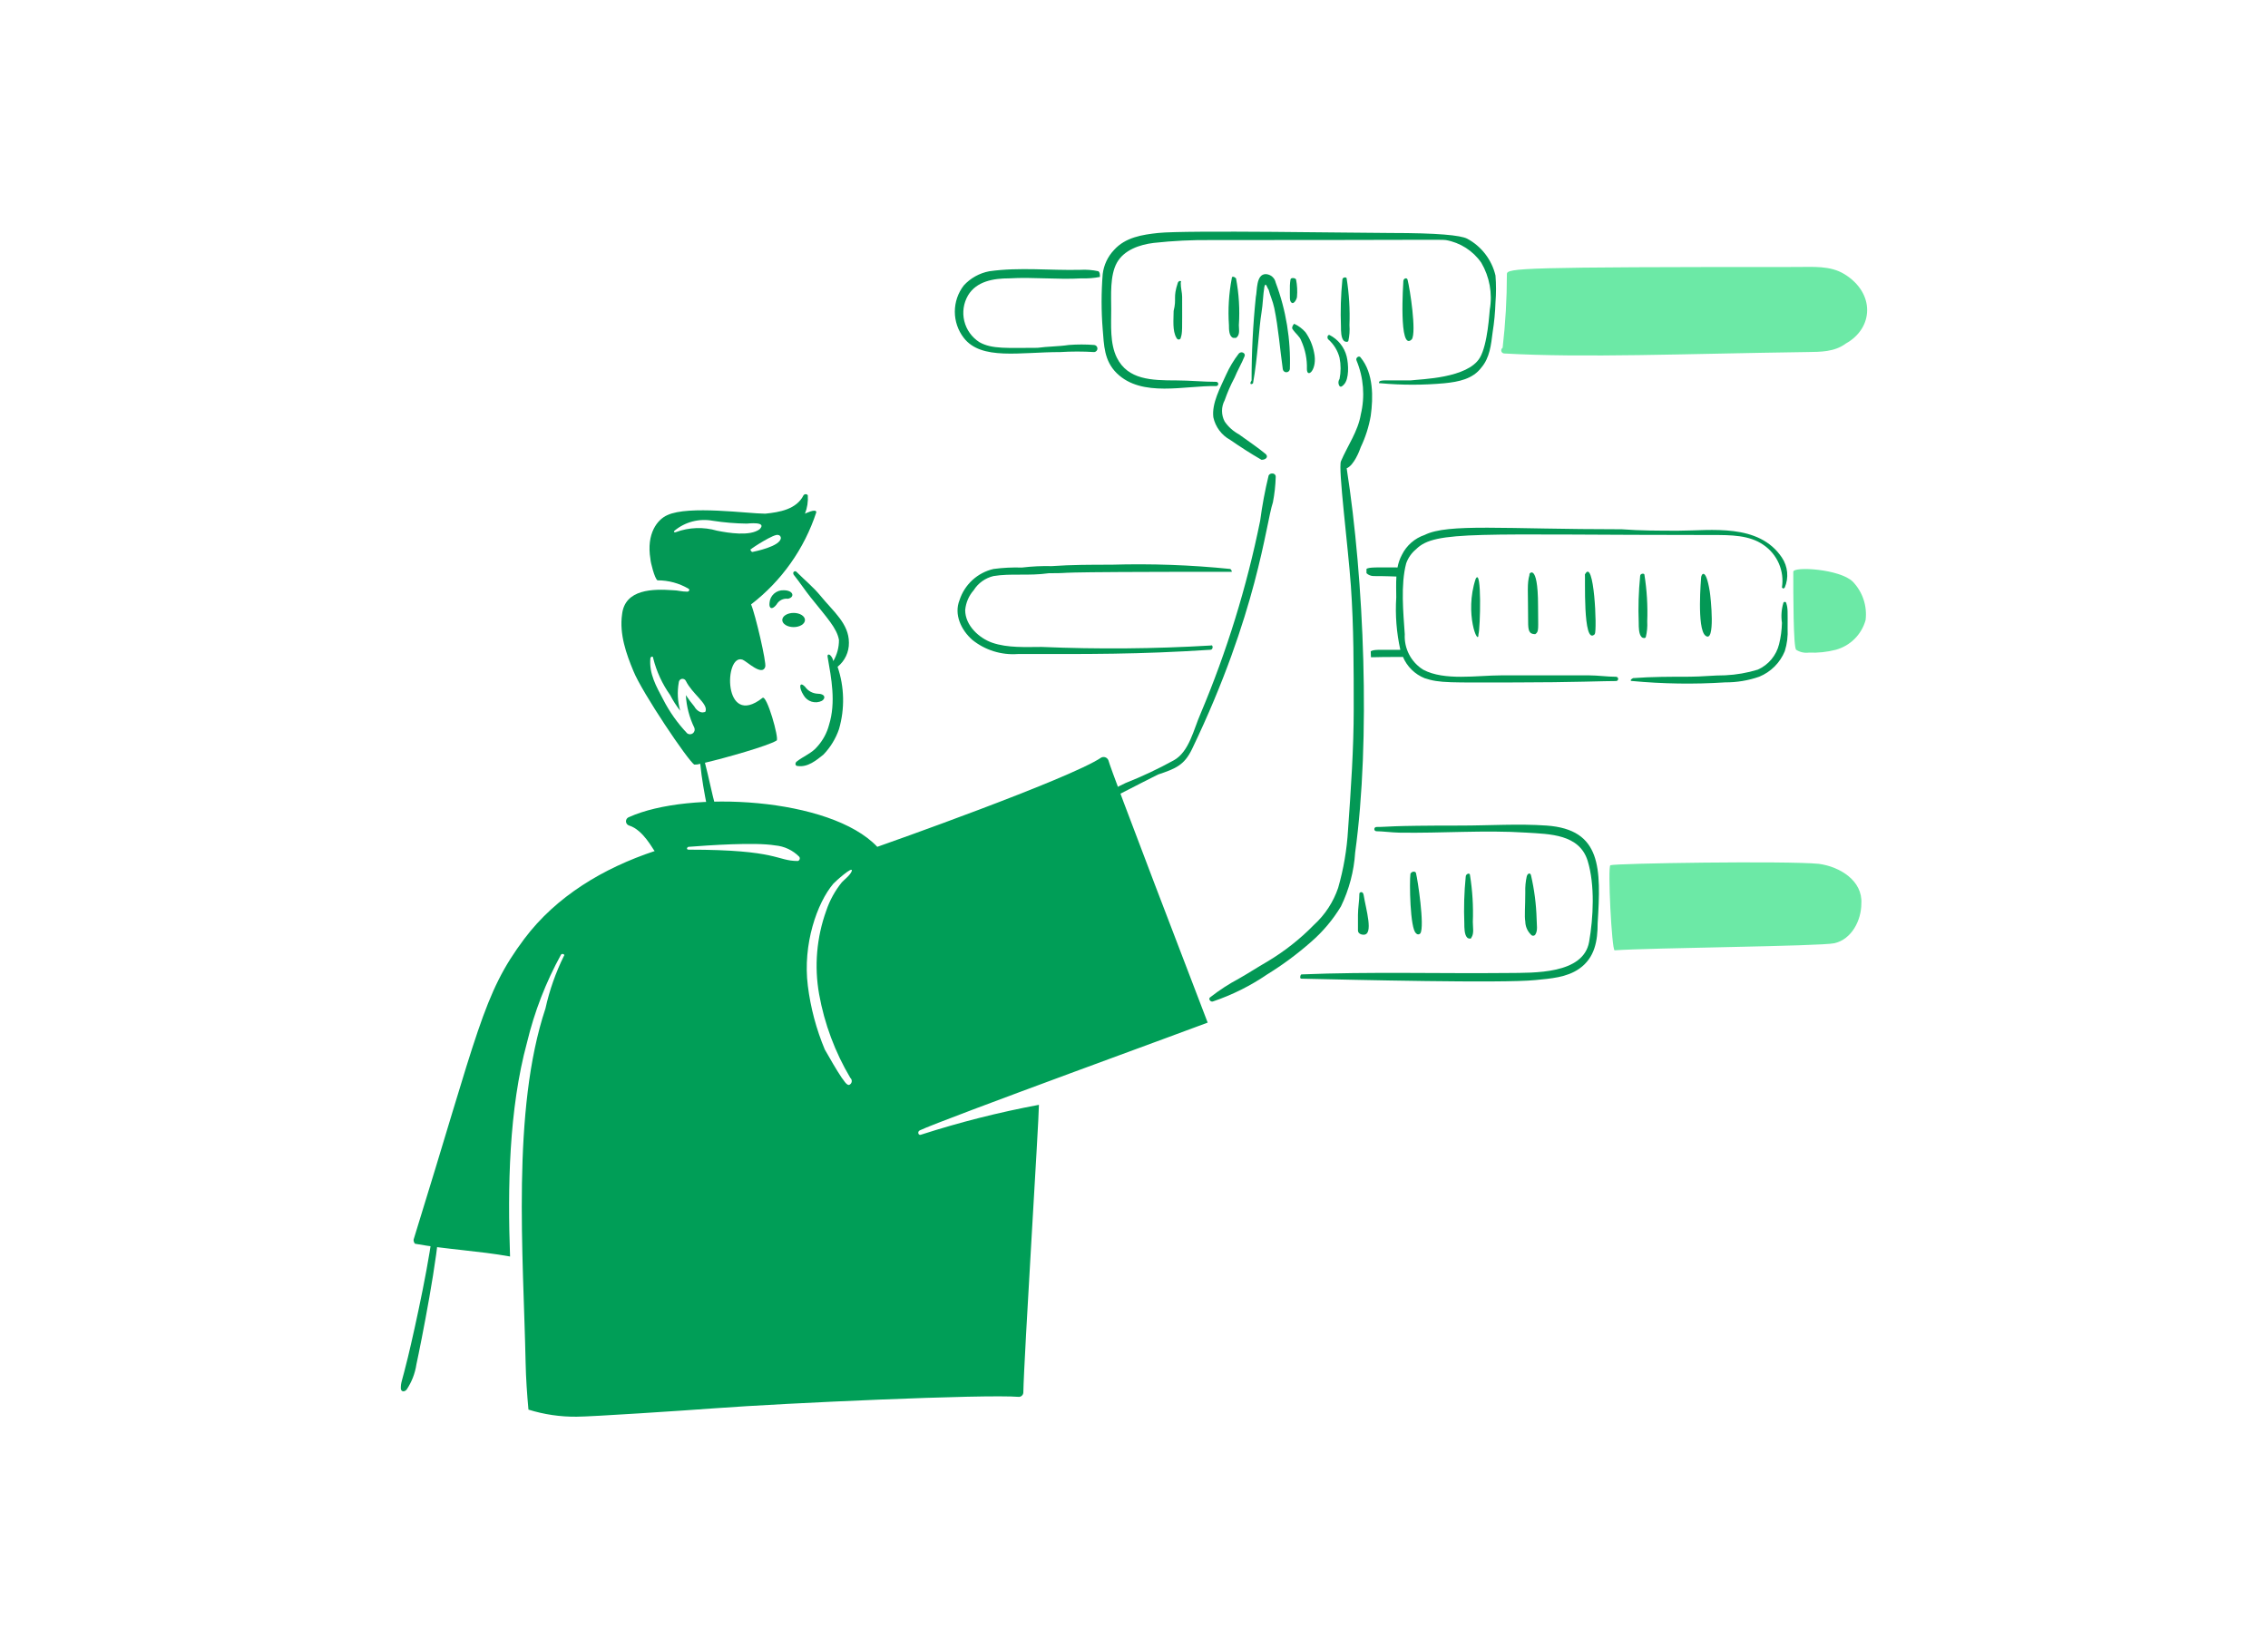 <svg xmlns="http://www.w3.org/2000/svg" width="432" height="314" viewBox="0 0 432 314" fill="none"><path d="M145.222 132.977C137.661 138.92 137.9 124.416 141.442 125.686C142.246 125.98 145.183 128.92 145.763 127.036C146.016 126.22 143.873 117.04 143.063 115.152C148.875 110.682 153.205 104.564 155.486 97.596C155.486 96.786 153.326 97.866 153.326 97.866C153.768 96.751 153.952 95.551 153.866 94.355C153.819 94.292 153.757 94.241 153.687 94.206C153.617 94.171 153.539 94.153 153.461 94.153C153.382 94.153 153.305 94.171 153.235 94.206C153.164 94.241 153.103 94.292 153.056 94.355C151.705 97.056 148.465 97.588 145.763 97.866C142.529 97.866 131.178 96.249 127.127 98.137C125.236 98.947 123.075 101.647 123.893 106.516C123.893 107.057 124.703 110.298 125.242 110.567C127.332 110.559 129.386 111.118 131.184 112.184C131.454 112.453 131.184 112.724 130.915 112.724C129.834 112.724 129.023 112.453 128.213 112.453C124.432 112.184 119.03 112.184 118.49 117.045C117.949 120.826 119.3 124.609 120.651 127.85C122.268 131.9 131.184 145.136 132.264 145.675C132.643 145.683 133.02 145.63 133.381 145.519C133.662 148.362 134.178 151.193 134.696 153.778C134.965 155.395 136.586 155.668 136.313 153.778C135.544 150.958 135.018 148.139 134.274 145.319C138.121 144.42 146.272 142.118 147.927 141.084C148.465 140.811 146.028 132.167 145.222 132.977ZM148.195 101.918C148.334 101.929 148.465 101.989 148.564 102.088C148.663 102.187 148.723 102.318 148.734 102.457C148.734 104.123 143.539 105.103 143.332 105.159C143.063 105.159 142.792 104.618 143.063 104.618C143.363 104.317 147.454 101.671 148.195 101.918ZM134.415 135.409C134.416 135.444 134.409 135.48 134.396 135.513C134.383 135.546 134.363 135.576 134.337 135.602C134.312 135.627 134.282 135.647 134.249 135.66C134.216 135.673 134.18 135.68 134.144 135.679C133.334 135.95 132.527 135.138 132.254 134.599C131.675 133.909 131.136 133.187 130.637 132.438C130.758 134.595 131.308 136.707 132.254 138.65C132.329 138.83 132.343 139.03 132.295 139.219C132.246 139.408 132.138 139.576 131.986 139.698C131.833 139.82 131.646 139.889 131.451 139.895C131.256 139.901 131.064 139.843 130.905 139.73C129.069 137.802 127.522 135.619 126.312 133.248C125.016 130.788 123.612 128.386 123.882 125.416C123.882 125.145 124.422 124.875 124.422 125.416C125.053 127.937 126.15 130.319 127.656 132.438C128.194 133.488 128.833 134.483 129.564 135.409C129.063 133.652 128.971 131.804 129.293 130.006C129.3 129.848 129.36 129.695 129.463 129.575C129.566 129.454 129.707 129.371 129.863 129.34C130.019 129.309 130.181 129.331 130.322 129.403C130.464 129.475 130.578 129.593 130.644 129.737C131.867 132.197 134.772 133.997 134.415 135.409ZM128.748 101.377C128.469 101.509 128.236 101.337 128.478 101.108C129.48 100.277 130.653 99.676 131.913 99.35C133.174 99.023 134.49 98.978 135.77 99.217C137.915 99.551 140.081 99.731 142.251 99.757C142.398 99.757 146.244 99.276 144.683 100.837C142.851 102.21 138.748 101.541 136.58 101.108C134.008 100.358 131.263 100.452 128.748 101.377Z" fill="#039855"></path><path d="M159.539 127.035C160.225 126.485 160.776 125.786 161.15 124.99C161.524 124.194 161.712 123.324 161.698 122.445C161.698 118.814 158.758 116.546 156.297 113.531C154.963 111.897 153.327 110.56 151.705 108.94C151.435 108.669 150.895 108.94 151.166 109.479C152.246 110.83 153.327 112.452 154.4 113.801C157.578 117.77 159.398 119.681 159.8 121.904C159.817 123.327 159.443 124.728 158.72 125.955C158.653 125.549 158.465 125.172 158.18 124.875C157.91 124.606 157.55 124.625 157.64 125.145C158.347 129.215 159.257 133.789 157.91 138.109C157.516 139.61 156.776 140.997 155.749 142.16C154.669 143.511 153.049 144.052 151.698 145.133C151.427 145.402 151.427 145.943 151.968 145.943C153.859 146.212 155.479 144.862 156.83 143.782C158.166 142.398 159.183 140.738 159.808 138.919C160.938 135.024 160.844 130.876 159.539 127.035Z" fill="#039855"></path><path d="M204.373 155.126C208.897 153.832 211.685 152.009 220.579 147.563C223.974 146.431 225.59 145.759 227.06 142.701C239.52 116.772 241.09 99.804 242.46 95.701C242.771 94.102 242.951 92.479 242.996 90.85C242.996 90.039 241.916 90.039 241.645 90.579C240.951 93.43 240.412 96.315 240.028 99.223C237.478 111.814 233.678 124.119 228.684 135.955C227.361 138.94 226.523 143.247 223.553 144.868C220.586 146.501 217.519 147.945 214.369 149.19C211.099 150.75 207.887 152.7 204.373 154.322C203.562 154.585 203.832 155.126 204.373 155.126Z" fill="#039855"></path><path d="M241.105 86.522C239.488 85.171 237.848 84.113 235.973 82.742C234.892 82.158 233.966 81.324 233.272 80.31C232.939 79.687 232.764 78.991 232.764 78.284C232.764 77.578 232.939 76.882 233.272 76.259C233.788 74.771 234.42 73.326 235.162 71.937C235.703 70.588 236.513 69.237 237.054 67.886C237.323 67.346 236.513 66.805 235.973 67.346C235.007 68.596 234.191 69.956 233.542 71.397C232.462 73.827 230.784 76.806 231.111 79.5C231.308 80.41 231.699 81.268 232.257 82.014C232.815 82.759 233.527 83.376 234.345 83.822C236.256 85.145 238.396 86.522 240.286 87.603C241.105 87.603 241.645 87.062 241.105 86.522Z" fill="#039855"></path><path d="M238.674 73.017C239.563 68.127 239.783 62.589 240.291 59.513C240.562 57.895 240.562 56.279 240.832 54.651C241.103 53.571 241.372 54.922 241.642 55.192C241.913 56.273 242.443 57.355 242.723 58.703C243.508 62.489 243.803 66.536 244.34 70.316C244.357 70.483 244.436 70.637 244.56 70.749C244.685 70.862 244.847 70.924 245.015 70.924C245.183 70.924 245.345 70.862 245.47 70.749C245.594 70.637 245.673 70.483 245.69 70.316C245.88 64.7 244.963 59.101 242.99 53.84C242.9 53.398 242.665 52.999 242.323 52.706C241.98 52.413 241.55 52.243 241.1 52.223C239.209 52.223 239.483 55.457 239.209 56.543C238.662 61.837 238.391 67.157 238.398 72.479C237.864 73.288 238.404 73.288 238.674 73.017Z" fill="#039855"></path><path d="M252.989 64.644C254.048 65.57 254.801 66.794 255.15 68.156C255.421 69.493 255.421 70.871 255.15 72.207C255.015 72.407 254.943 72.642 254.943 72.883C254.943 73.124 255.015 73.359 255.15 73.558C255.421 73.827 255.69 73.558 255.96 73.288C257.019 72.23 256.872 69.373 256.501 67.886C256.279 67.019 255.876 66.209 255.317 65.511C254.758 64.812 254.057 64.241 253.26 63.834C252.875 63.698 252.719 64.375 252.989 64.644Z" fill="#039855"></path><path d="M259.201 85.171C260.099 83.286 260.735 81.287 261.092 79.23C261.583 75.712 261.633 71.127 259.201 68.156C258.931 67.615 258.121 68.156 258.392 68.696C259.738 71.945 260.022 75.538 259.201 78.959C258.661 82.193 256.702 84.871 255.421 87.873C254.849 89.211 256.78 104.077 257.311 111.64C257.861 119.472 257.851 127.306 257.851 135.138C257.851 142.701 257.32 150.264 256.77 158.097C256.555 161.847 255.921 165.561 254.88 169.17C253.967 171.861 252.387 174.277 250.289 176.192C247.636 178.911 244.639 181.271 241.375 183.214C239.49 184.304 237.864 185.375 235.974 186.448C234.075 187.46 232.267 188.635 230.572 189.96C230.031 190.229 230.572 191.041 231.111 190.77C234.749 189.532 238.202 187.806 241.375 185.639C244.34 183.81 247.143 181.732 249.754 179.426C251.986 177.487 253.901 175.208 255.427 172.675C256.982 169.46 257.899 165.975 258.127 162.411C261.08 140.996 259.842 110.57 256.51 89.215C257.851 88.683 258.931 85.981 259.201 85.171Z" fill="#039855"></path><path d="M82.562 232.912C82.18 238.645 79.06 252.965 77.701 258.57C76.486 263.575 76.35 263.281 76.35 264.513C76.35 265.052 76.889 265.323 77.43 264.782C78.416 263.324 79.062 261.662 79.32 259.921C80.107 256.34 83.642 238.559 83.642 232.912C83.372 232.101 82.562 232.101 82.562 232.912Z" fill="#039855"></path><path d="M246.237 62.754C246.777 63.564 247.586 64.105 247.854 64.915C248.625 66.609 248.994 68.457 248.934 70.317C248.934 72.194 251.047 70.464 250.285 67.083C250.014 65.724 249.463 64.437 248.668 63.302C248.07 62.617 247.333 62.066 246.508 61.685C246.237 61.944 245.967 62.479 246.237 62.754Z" fill="#039855"></path><path d="M175.473 216.166C174.932 216.436 174.659 215.619 175.203 215.356C179.229 213.41 229.491 195.099 230.034 194.829C227.874 189.156 211.668 147.023 211.128 144.862C211.08 144.734 211.005 144.618 210.909 144.52C210.813 144.422 210.698 144.346 210.571 144.295C210.444 144.244 210.308 144.22 210.171 144.225C210.035 144.229 209.9 144.262 209.777 144.321C203.835 148.373 167.913 161.067 167.103 161.338C158.187 151.884 131.181 150.532 119.834 155.665C119.66 155.717 119.507 155.824 119.398 155.97C119.29 156.115 119.231 156.292 119.231 156.474C119.231 156.655 119.29 156.832 119.398 156.978C119.507 157.123 119.66 157.23 119.834 157.282C122.515 158.111 124.332 161.779 124.696 162.143C114.972 165.377 105.973 170.721 99.853 178.888C91.971 189.402 91.18 196.196 78.787 236.148C78.769 236.294 78.783 236.443 78.83 236.584C78.876 236.724 78.954 236.852 79.056 236.959C84.999 238.04 91.21 238.309 97.153 239.389C96.683 226.24 96.918 211.352 100.387 198.605C101.791 192.759 103.971 187.128 106.87 181.861C107.14 181.59 107.68 181.861 107.411 182.13C105.841 185.308 104.662 188.664 103.899 192.126C97.424 211.55 99.69 239.157 100.118 259.647C100.18 262.618 100.387 265.59 100.658 268.561C103.629 269.487 106.728 269.943 109.841 269.911C112.542 269.911 130.091 268.755 136.309 268.294C149.263 267.326 187.627 265.593 194.11 266.133C194.32 266.119 194.518 266.03 194.668 265.881C194.817 265.731 194.906 265.533 194.92 265.323C195.055 258.296 197.891 213.466 197.891 210.492C190.305 211.906 182.818 213.801 175.473 216.166ZM156.024 189.427C157.036 195.052 159.05 200.449 161.968 205.363C162.074 205.455 162.154 205.573 162.199 205.705C162.244 205.837 162.254 205.979 162.226 206.117C162.199 206.254 162.135 206.381 162.043 206.486C161.95 206.591 161.831 206.669 161.698 206.712C161.158 206.712 160.617 205.632 160.348 205.363C159.268 203.746 158.187 201.851 157.107 199.961C155.481 196.075 154.393 191.986 153.873 187.807C152.879 179.882 155.637 172.007 158.734 168.36C158.981 168.066 162.517 164.848 162.246 165.929C161.976 166.739 160.87 167.525 160.356 168.09C159.052 169.7 158.046 171.529 157.385 173.492C155.542 178.592 155.072 184.088 156.024 189.427ZM147.645 161.067C149.384 161.218 151.012 161.984 152.237 163.228C152.288 163.295 152.321 163.374 152.335 163.457C152.349 163.54 152.342 163.625 152.315 163.705C152.289 163.784 152.243 163.857 152.182 163.915C152.121 163.973 152.047 164.015 151.966 164.038C147.864 164.038 148.313 161.877 131.169 161.877C130.629 161.877 130.9 161.338 131.169 161.338C134.935 161.048 143.773 160.422 147.645 161.067Z" fill="#009E57"></path><path d="M264.873 44.388C258.859 44.388 225.84 43.82 220.579 44.388C217.612 44.708 214.367 45.198 212.2 47.622C211.003 48.88 210.245 50.49 210.039 52.214C209.757 55.719 209.757 59.241 210.039 62.746C210.289 65.72 210.274 68.724 212.739 71.126C217.536 75.785 225.7 73.422 231.646 73.557C231.754 73.557 231.857 73.514 231.933 73.438C232.009 73.362 232.052 73.259 232.052 73.151C232.052 73.044 232.009 72.94 231.933 72.864C231.857 72.788 231.754 72.746 231.646 72.746C229.215 72.746 226.515 72.476 224.083 72.476C219.317 72.476 214.84 72.354 212.739 68.155C211.39 65.454 211.659 61.942 211.659 58.972C211.659 56.271 211.39 52.489 212.739 50.059C214.089 47.629 217.067 46.604 219.763 46.277C223.44 45.874 227.138 45.694 230.836 45.737C271.786 45.737 274.337 45.618 275.401 45.737C276.756 45.974 278.051 46.479 279.21 47.221C280.369 47.962 281.37 48.927 282.153 50.059C283.728 52.745 284.301 55.903 283.77 58.972C283.703 59.371 283.396 65.607 281.879 68.155C279.535 72.09 270.731 72.215 268.649 72.476H263.786C263.517 72.476 262.437 72.476 262.706 73.016H262.976C267.019 73.387 271.088 73.387 275.13 73.016C277.832 72.746 280.533 72.206 282.153 70.045C283.77 68.155 284.006 65.719 284.313 63.293C284.613 61.416 284.794 59.521 284.854 57.621C284.99 55.913 284.99 54.197 284.854 52.489C284.504 51.002 283.84 49.607 282.909 48.397C281.978 47.186 280.799 46.187 279.452 45.467C278.162 44.82 273.888 44.388 264.873 44.388Z" fill="#039855"></path><path d="M310.788 129.737C316.714 130.299 322.675 130.389 328.615 130.006C330.821 130.019 333.014 129.653 335.097 128.926C336.189 128.478 337.181 127.817 338.015 126.983C338.85 126.148 339.51 125.156 339.959 124.065C340.395 122.668 340.578 121.204 340.498 119.743C340.498 116.493 340.574 115.921 340.229 114.882C340.229 114.611 339.688 114.611 339.688 114.882C339.32 116.107 339.228 117.398 339.418 118.662C339.387 120.029 339.206 121.387 338.878 122.714C338.618 123.779 338.117 124.771 337.415 125.614C336.713 126.457 335.828 127.128 334.827 127.576C332.81 128.197 330.723 128.56 328.615 128.657C326.454 128.657 324.022 128.926 321.863 128.926C318.351 128.926 314.57 128.926 311.058 129.196C310.52 129.467 310.52 129.737 310.788 129.737Z" fill="#039855"></path><path d="M247.858 186.456C257.907 186.675 286.161 187.358 292.422 186.726C295.392 186.432 298.398 186.235 300.801 184.565C303.816 182.466 304.313 179.163 304.313 175.922C304.967 165.445 305.096 158.026 294.589 157.287C289.194 156.906 283.786 157.287 278.113 157.287C263.816 157.287 264.736 157.556 262.178 157.556C262.071 157.556 261.968 157.598 261.891 157.674C261.815 157.751 261.773 157.854 261.773 157.961C261.773 158.069 261.815 158.172 261.891 158.248C261.968 158.324 262.071 158.367 262.178 158.367C263.259 158.367 265.149 158.614 266.5 158.636C274.606 158.771 282.704 158.113 290.808 158.636C295.128 158.915 300.853 158.89 302.421 164.038C303.816 168.616 303.496 174.841 302.69 179.434C301.602 185.644 292.156 185.325 287.295 185.375C274.065 185.511 261.096 185.105 247.862 185.646C247.587 185.916 247.587 186.45 247.858 186.456Z" fill="#039855"></path><path d="M346.44 164.578C340.443 163.98 307.485 164.471 306.736 164.848C306.197 165.119 307.007 181.054 307.548 181.054C314.31 180.57 346.797 180.292 349.412 179.704C352.671 178.969 354.542 175.382 354.542 172.141C354.813 167.819 350.492 165.119 346.44 164.578Z" fill="#6CE9A6"></path><path d="M234.353 108.4C226.816 107.634 219.237 107.363 211.665 107.589C207.884 107.589 204.103 107.589 200.322 107.859C198.427 107.814 196.532 107.905 194.649 108.13C192.844 108.073 191.038 108.163 189.247 108.399C187.745 108.743 186.357 109.472 185.221 110.513C184.085 111.555 183.239 112.875 182.766 114.342C181.686 117.042 183.044 120.004 185.196 121.904C187.631 123.866 190.72 124.832 193.839 124.606C207.587 124.606 216.57 124.698 230.572 123.794C231.111 123.794 231.111 122.714 230.572 122.984C219.869 123.618 209.142 123.708 198.43 123.255C195.459 123.255 191.962 123.484 188.978 122.445C186.559 121.601 183.846 119.211 183.846 116.232C183.972 114.833 184.538 113.509 185.463 112.452C186.32 111.089 187.679 110.119 189.246 109.75C192.533 109.203 195.934 109.759 199.78 109.21C206.432 109.21 194.764 108.94 234.619 108.94C234.623 108.793 234.623 108.669 234.353 108.4Z" fill="#039855"></path><path d="M351.303 52.221C348.616 50.572 345.36 50.866 342.126 50.866C289.623 50.866 287.027 51.07 287.027 52.217C287.027 56.91 286.756 61.599 286.216 66.261C286.113 66.328 286.033 66.425 285.988 66.539C285.942 66.654 285.934 66.779 285.964 66.898C285.994 67.018 286.06 67.125 286.154 67.204C286.248 67.284 286.364 67.332 286.486 67.342C301.641 68.208 320.712 67.399 344.287 67.071C346.717 67.037 349.419 67.071 351.578 65.454C356.904 62.494 357.199 55.832 351.303 52.221Z" fill="#6CE9A6"></path><path d="M352.923 110.83C350.493 108.4 341.579 107.859 341.579 108.94C341.579 113.262 341.579 123.255 342.12 123.794C342.841 124.256 343.702 124.447 344.55 124.335C346.278 124.411 348.007 124.228 349.682 123.794C351.038 123.421 352.273 122.702 353.268 121.708C354.262 120.714 354.981 119.479 355.354 118.123C355.514 116.803 355.379 115.464 354.959 114.203C354.538 112.942 353.843 111.79 352.923 110.83Z" fill="#6CE9A6"></path><path d="M339.418 106.239C335.008 99.624 325.838 101.108 319.703 101.108C316.191 101.108 312.41 101.108 308.898 100.837C286.451 100.837 275.823 99.682 271.356 101.918C270.422 102.233 269.56 102.729 268.819 103.378C268.077 104.027 267.471 104.815 267.034 105.698C266.629 106.453 266.346 107.267 266.196 108.111C262.498 108.103 260.66 108.021 260.282 108.405V109.215C260.652 109.552 261.132 109.744 261.633 109.754C264.27 109.754 265.395 109.834 265.981 109.842C265.89 111.23 265.954 112.615 265.954 113.811C265.74 117.163 266.001 120.529 266.73 123.807C262.159 123.807 261.79 123.728 261.092 124.078L261.129 125.158C261.276 125.305 260.45 125.158 267.231 125.158C267.617 126.072 268.181 126.901 268.889 127.596C269.597 128.291 270.435 128.84 271.356 129.21C274.272 130.181 276.138 130.02 288.641 130.02C299.29 130.02 306.281 129.726 307.818 129.751C307.925 129.751 308.028 129.708 308.105 129.632C308.181 129.556 308.223 129.452 308.223 129.345C308.223 129.237 308.181 129.134 308.105 129.058C308.028 128.982 307.925 128.939 307.818 128.939C306.201 128.939 304.307 128.67 302.686 128.67H285.941C281.349 128.67 275.137 129.751 271.085 127.59C269.949 126.882 269.023 125.882 268.405 124.694C267.788 123.506 267.501 122.173 267.575 120.837C267.304 116.785 266.765 111.384 267.844 107.332C268.218 106.277 268.872 105.343 269.736 104.631C273.377 100.99 281.252 101.931 326.184 101.931C329.696 101.931 333.206 101.931 335.908 103.821C337.199 104.702 338.214 105.931 338.835 107.365C339.456 108.799 339.658 110.38 339.418 111.924C339.689 112.194 339.689 112.194 339.959 111.924C340.346 111.006 340.499 110.006 340.405 109.014C340.31 108.021 339.971 107.068 339.418 106.239Z" fill="#039855"></path><path d="M281.079 110.291C278.874 116.887 281.619 123.308 281.619 120.823C281.949 119.831 282.271 107.902 281.079 110.291Z" fill="#039855"></path><path d="M291.342 109.479C290.829 111.277 291.073 112.466 291.073 118.393C291.073 120.054 291.196 120.823 292.422 120.823C293.179 120.319 292.963 119.907 292.963 115.423C292.963 106.704 291.018 109.479 291.342 109.479Z" fill="#039855"></path><path d="M303.766 120.823C304.243 120.11 303.641 105.95 301.876 109.479C302.023 109.479 301.407 123.19 303.766 120.823Z" fill="#039855"></path><path d="M312.41 109.75C312.113 112.711 312.022 115.689 312.139 118.662C312.139 119.474 312.139 120.823 312.68 121.364C312.949 121.635 313.415 121.623 313.49 121.364C313.726 120.393 313.817 119.392 313.759 118.393C313.873 115.412 313.692 112.426 313.22 109.479C313.22 109.21 312.41 109.21 312.41 109.75Z" fill="#039855"></path><path d="M324.023 110.02C324.023 110.167 323.166 119.722 324.834 121.094C326.798 122.703 325.847 113.782 325.668 112.678C324.902 107.956 324.045 109.432 324.023 110.02Z" fill="#039855"></path><path d="M224.359 53.841C223.37 56.811 224.171 56.756 223.549 59.243C223.549 60.861 223.279 63.024 224.089 64.375C224.359 64.915 224.9 64.644 224.9 64.375C225.24 63.355 225.169 62.905 225.169 56.542C225.169 55.732 224.9 54.925 224.9 53.841C225.169 53.571 224.63 53.3 224.359 53.841Z" fill="#039855"></path><path d="M234.623 53.031C234.062 55.967 233.88 58.962 234.084 61.944C234.084 62.754 234.084 64.105 234.894 64.375H235.433C236.243 63.834 235.974 62.758 235.974 61.944C236.172 58.962 235.99 55.967 235.433 53.031C235.163 52.761 234.623 52.49 234.623 53.031Z" fill="#039855"></path><path d="M255.69 53.3C255.394 56.262 255.304 59.24 255.421 62.214C255.421 63.024 255.421 64.375 255.96 64.915C256.231 65.185 256.751 65.209 256.831 64.946C257.046 63.961 257.117 62.949 257.041 61.944C257.154 58.962 256.974 55.977 256.501 53.031C256.501 52.761 255.69 52.761 255.69 53.3Z" fill="#039855"></path><path d="M267.303 53.571C267.303 53.718 266.359 67.209 268.92 64.644C269.825 63.289 268.576 55.102 268.11 53.3C267.986 52.806 267.303 53.031 267.303 53.571Z" fill="#039855"></path><path d="M268.655 166.47C268.444 167.951 268.566 177.033 269.736 177.814C269.783 177.876 269.844 177.927 269.915 177.962C269.985 177.997 270.062 178.016 270.141 178.016C270.219 178.016 270.297 177.997 270.367 177.962C270.437 177.927 270.498 177.876 270.546 177.814C271.403 176.527 269.999 167.393 269.736 166.47C269.736 165.929 268.92 165.929 268.655 166.47Z" fill="#039855"></path><path d="M279.188 167.009C278.892 169.97 278.802 172.948 278.919 175.922C278.919 176.733 278.919 178.083 279.458 178.624C279.729 178.893 280.268 178.893 280.268 178.624C280.809 177.814 280.539 176.733 280.539 175.653C280.652 172.671 280.472 169.685 279.999 166.739C279.999 166.199 279.188 166.47 279.188 167.009Z" fill="#039855"></path><path d="M292.692 175.112C292.614 172.29 292.252 169.483 291.612 166.733C291.441 166.18 290.94 166.415 290.802 167.003C290.587 167.978 290.496 168.977 290.531 169.974C290.531 172.848 290.349 174.48 290.531 175.56C290.539 176.03 290.638 176.494 290.825 176.925C291.012 177.357 291.281 177.747 291.619 178.074C291.666 178.137 291.727 178.188 291.798 178.223C291.868 178.258 291.945 178.277 292.024 178.277C292.103 178.277 292.18 178.258 292.25 178.223C292.321 178.188 292.382 178.137 292.429 178.074C292.963 177.273 292.692 176.192 292.692 175.112Z" fill="#039855"></path><path d="M258.931 170.251C258.931 171.602 258.66 172.951 258.66 174.302V177.273C258.66 177.814 259.201 178.083 259.741 178.083C261.68 178.083 260.19 173.289 259.741 170.521C259.604 169.677 258.931 169.98 258.931 170.251Z" fill="#039855"></path><path d="M209.238 51.68C208.085 51.429 206.903 51.338 205.726 51.41C200.05 51.545 194.113 50.87 188.44 51.68C186.57 52.03 184.864 52.978 183.579 54.381C182.472 55.812 181.872 57.57 181.872 59.379C181.872 61.188 182.472 62.946 183.579 64.377C186.919 68.688 194.236 67.077 201.945 67.077C204.104 66.942 206.269 66.942 208.428 67.077C208.595 67.06 208.749 66.981 208.862 66.856C208.974 66.731 209.036 66.57 209.036 66.402C209.036 66.234 208.974 66.072 208.862 65.947C208.749 65.822 208.595 65.744 208.428 65.726C206.809 65.6 205.183 65.6 203.565 65.726C201.677 66.02 199.514 65.997 197.623 66.267C191.921 66.267 188.938 66.554 186.55 65.187C185.107 64.268 184.077 62.827 183.674 61.166C183.271 59.504 183.527 57.751 184.389 56.274C186.006 53.572 189.25 53.033 192.222 53.033C196.813 52.762 201.405 53.302 205.996 53.033C207.173 53.077 208.352 52.987 209.508 52.762C209.505 52.221 209.505 51.951 209.238 51.68Z" fill="#039855"></path><path d="M245.813 53.236C245.75 53.615 245.712 53.997 245.696 54.381C245.696 56.856 245.611 57.266 245.967 57.622C246.464 58.119 247.047 56.887 247.047 56.542C247.143 55.445 247.083 54.341 246.871 53.261C246.774 52.936 245.885 52.833 245.813 53.236Z" fill="#039855"></path><path d="M153.326 130.818C153.598 131.216 153.959 131.546 154.381 131.78C154.803 132.014 155.274 132.147 155.756 132.167C157.107 132.167 157.373 132.977 156.566 133.518C155.954 133.825 155.248 133.884 154.593 133.683C153.939 133.482 153.388 133.036 153.055 132.438C152.123 130.981 152.245 129.737 153.326 130.818Z" fill="#039855"></path><path d="M150.085 114.076C149.658 114.02 149.224 114.093 148.839 114.285C148.454 114.478 148.135 114.781 147.924 115.156C147.114 116.237 146.438 115.991 146.573 114.886C146.611 114.206 146.916 113.569 147.423 113.114C147.929 112.658 148.595 112.422 149.275 112.456C151.173 112.452 151.434 113.801 150.085 114.076Z" fill="#039855"></path><path d="M149.004 118.123C149.004 118.481 149.232 118.825 149.637 119.078C150.042 119.332 150.592 119.474 151.165 119.474C151.738 119.474 152.288 119.332 152.693 119.078C153.098 118.825 153.326 118.481 153.326 118.123C153.326 117.765 153.098 117.421 152.693 117.168C152.288 116.914 151.738 116.772 151.165 116.772C150.592 116.772 150.042 116.914 149.637 117.168C149.232 117.421 149.004 117.765 149.004 118.123Z" fill="#039855"></path></svg>